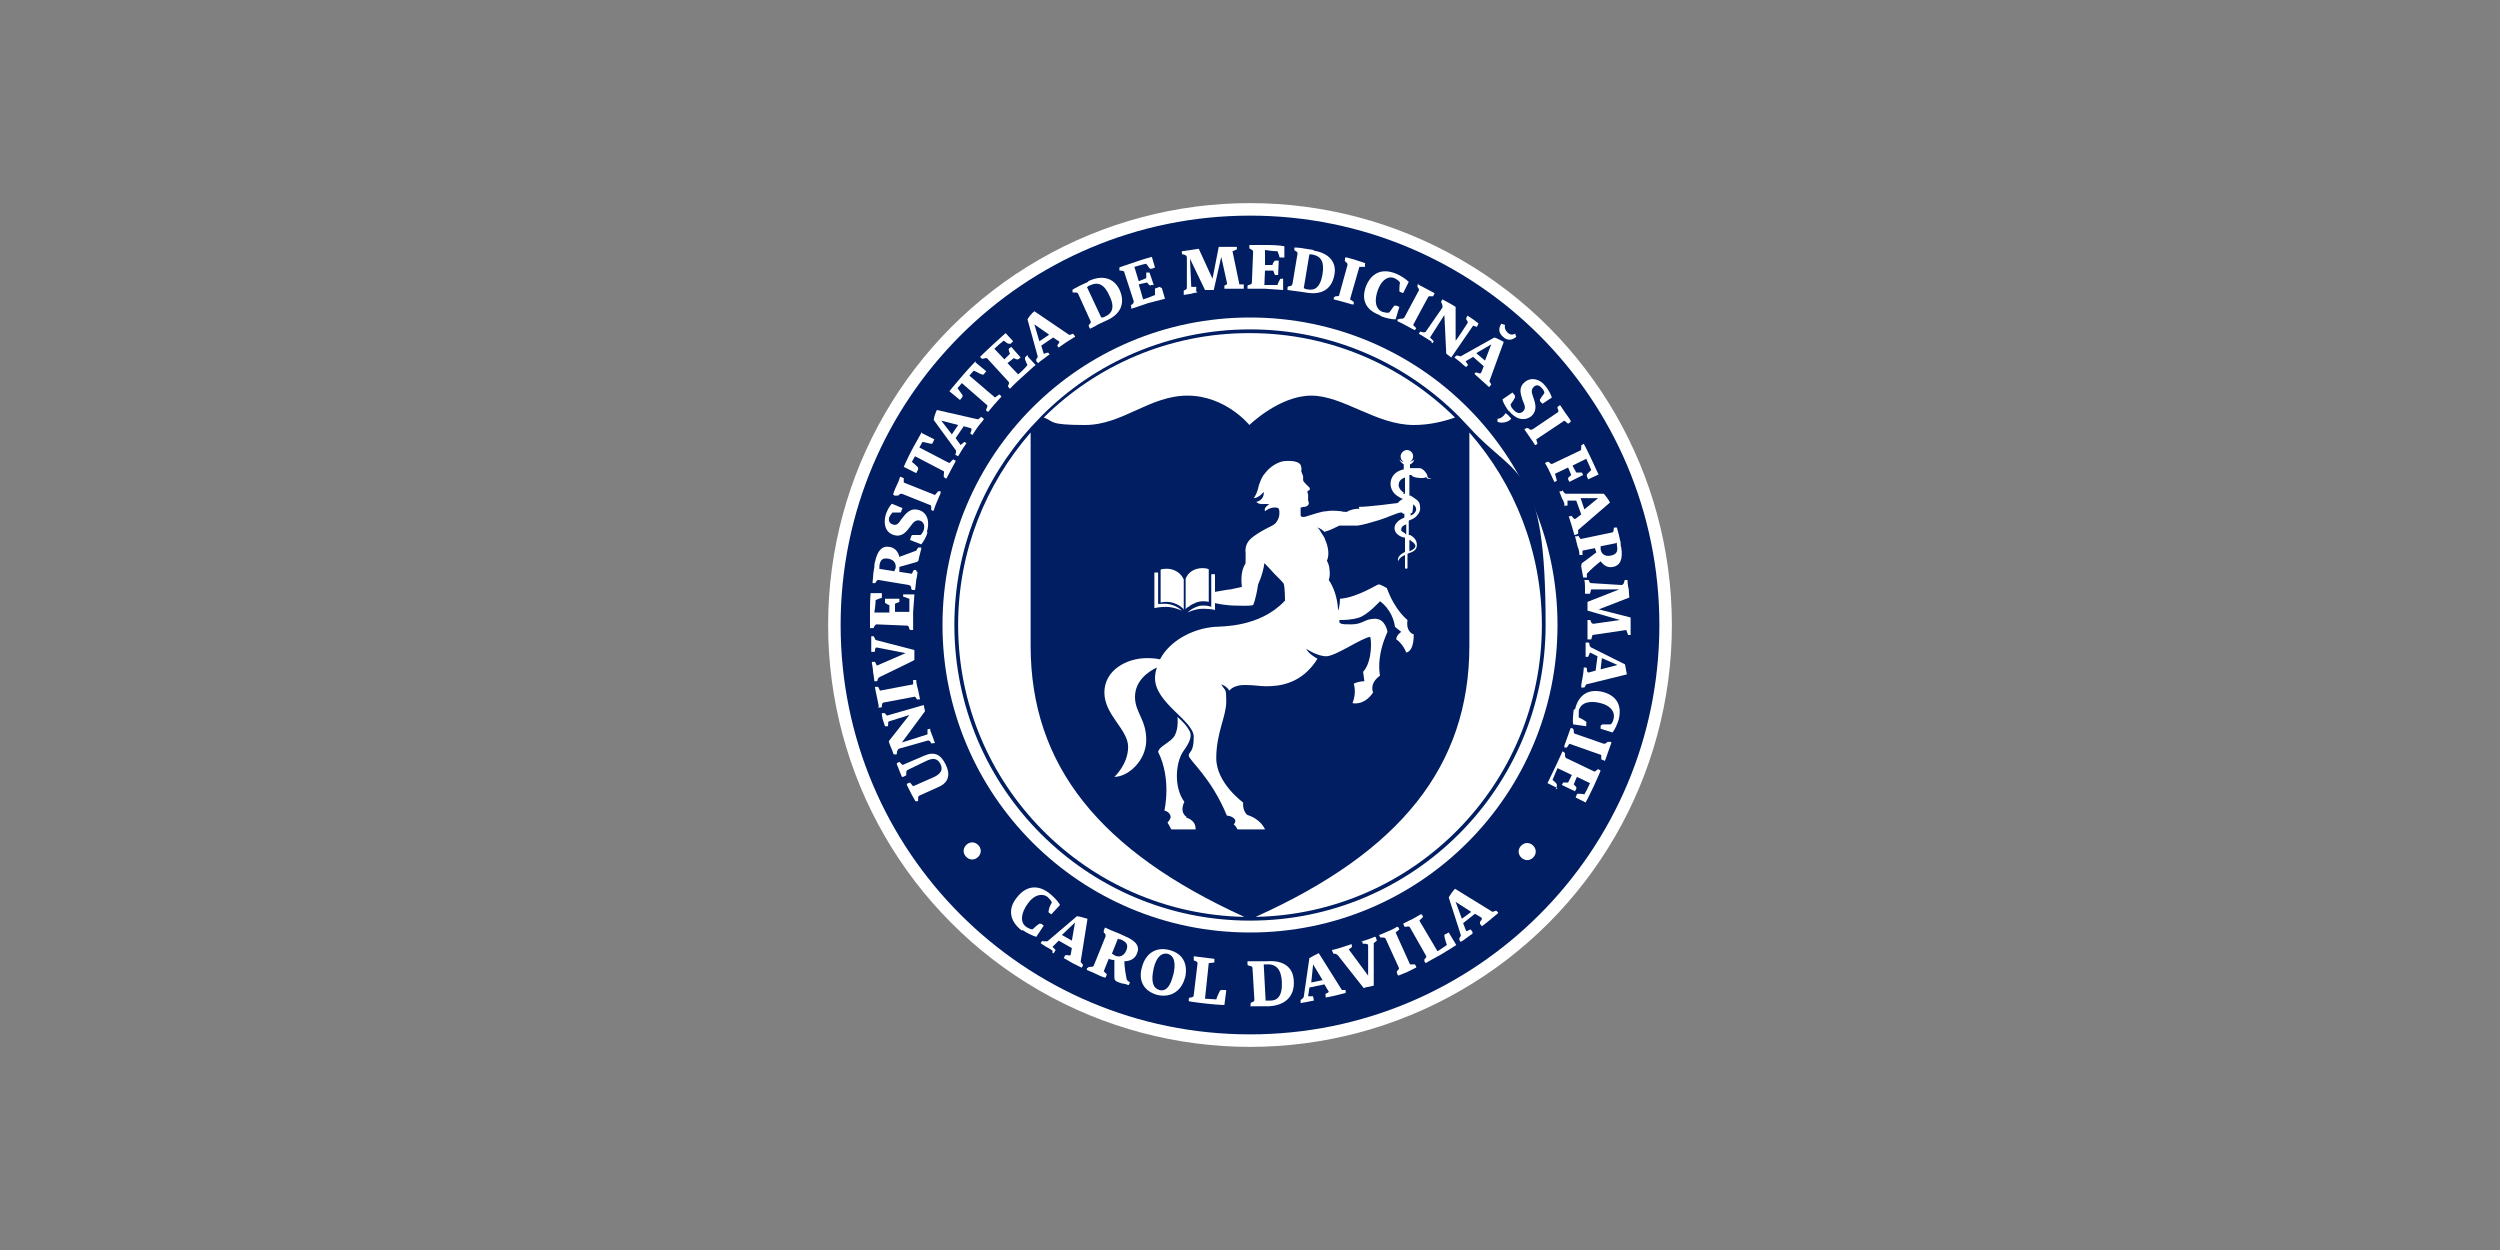 <?xml version="1.0" encoding="UTF-8"?>
<svg id="Layer_1" data-name="Layer 1" xmlns="http://www.w3.org/2000/svg" version="1.1" viewBox="0 0 400 200">
  <rect x="0" y="0" width="400" height="200" fill="#808080" stroke="none"/>
  <defs>
    <style>
      .cls-1 {
        fill: none;
      }

      .cls-1, .cls-2, .cls-3 {
        stroke-width: 0px;
      }

      .cls-2 {
        fill: #001e61;
      }

      .cls-3 {
        fill: #fff;
      }
    </style>
  </defs>
  <circle class="cls-3" cx="200" cy="100" r="67.5"/>
  <path class="cls-2" d="M249.2,100c0,27.2-22,49.2-49.2,49.2s-49.2-22-49.2-49.2,22-49.2,49.2-49.2,49.2,22,49.2,49.2ZM200,34.5c-36.2,0-65.5,29.3-65.5,65.5s29.3,65.5,65.5,65.5,65.5-29.3,65.5-65.5-29.3-65.5-65.5-65.5Z"/>
  <path class="cls-1" d="M200.9,146.7c25.4-.5,45.8-21.2,45.8-46.7s-4.4-22.5-11.6-30.8v34.1c0,19.2-11.1,32.9-34.2,43.4Z"/>
  <path class="cls-1" d="M164.9,103.3v-34.1c-7.2,8.2-11.6,19-11.6,30.8,0,25.5,20.5,46.2,45.8,46.7-23.1-10.4-34.2-24.1-34.2-43.4Z"/>
  <path class="cls-1" d="M190.1,63.3c6.1,0,9.9,4.7,9.9,4.7,0,0,3.8-4.7,9.9-4.7s10.4,4.7,16.4,4.7,4.9-.6,6.6-1.2c-8.4-8.3-20-13.5-32.8-13.5s-24.4,5.2-32.8,13.5c1.7.6,4,1.2,6.6,1.2,6,0,11.3-4.7,16.4-4.7Z"/>
  <path class="cls-2" d="M235.1,68.4c-.6-.6-1.1-1.2-1.7-1.8-8.6-8.6-20.4-13.9-33.4-13.9s-24.9,5.3-33.4,13.9c-.6.6-1.1,1.2-1.7,1.8-7.6,8.4-12.2,19.5-12.2,31.6,0,26.1,21.2,47.3,47.3,47.3s47.3-21.2,47.3-47.3-4.6-23.2-12.2-31.6ZM200,53.3c12.8,0,24.4,5.2,32.8,13.5-1.7.6-4,1.2-6.6,1.2-6,0-11.3-4.7-16.4-4.7s-9.9,4.7-9.9,4.7c0,0-3.8-4.7-9.9-4.7s-10.4,4.7-16.4,4.7-4.9-.6-6.6-1.2c8.4-8.3,20-13.5,32.8-13.5ZM153.3,100c0-11.8,4.4-22.5,11.6-30.8v34.1c0,19.2,11.1,32.9,34.2,43.4-25.3-.5-45.8-21.2-45.8-46.7ZM200.9,146.7c23.1-10.4,34.2-24.1,34.2-43.4v-34.1c7.2,8.2,11.6,19,11.6,30.8,0,25.5-20.5,46.2-45.8,46.7Z"/>
  <g>
    <path class="cls-3" d="M189.4,97.6v-4.9c-.5-1.1-1.6-1.7-2.7-1.7s-1,.2-1,.2v5.2s.4-.1.9-.1c1.9,0,2.9,1.3,2.9,1.3Z"/>
    <path class="cls-3" d="M189.1,97.7s-1-1.1-2.8-1.1-1,.2-1,.2v-5.2s-.3,0-.6,0v5.7s.7-.2,1.9-.2c1.2,0,2.5.6,2.5.6Z"/>
    <path class="cls-3" d="M190.2,97.1c0,0,.1-.1.2-.2.5-.3,1.2-.7,2.1-.7h0c.5,0,.9.1.9.1v-5.2s-.2-.2-1-.2c-1.2,0-2.3.6-2.7,1.7v4.9s.1-.2.4-.4Z"/>
    <path class="cls-3" d="M189.8,130.6c0,0-.1,0-.1,0-1-.9-.2-2.3-.2-2.3-1.7-2.3-1.4-6.1-.3-7.9.5-.8,1.8-2.3,1.1-3.5-.4-.7-.8-1.2-1.9-2.2,0,0,.2,1.7-.4,2.9-.6,1.2-2.5,1.7-2.7,2.7,2.2,4.4,1,9.4,1,9.4.6.1,1,.6,1,1,0,.4-.5.9-.5.9.2.3.6,1.1.6,1.1h3.9c0-.2,0-.4-.1-.7-.2-.6-.8-1-1.4-1.2Z"/>
    <path class="cls-3" d="M217.5,81.4c-.6,0-1.4.1-2,.5,0,0,0,0,0,0-.4,0-.6,0-.9-.1-.3,0-1.3-.2-2.4,0-.7,0-2.1.5-2.8.7-1.3.5-1.3,0-1.3-.1s0-.5,0-.6c0-.2,0-.6,0-.6,0,0,.2,0,.4-.1.2,0,.6,0,.8-.3.3-.3-.1-.7,0-1,0,0,0-.2,0-.3,0,0,0-.2,0-.3,0-.1,0-.2-.1-.3,0-.1,0-.2,0-.3,0,0,.3-.2.3-.2.1,0,.1-.3,0-.4-.2-.2-.4-.4-.6-.6-.2-.2-.4-.4-.4-.6,0-.2,0-.4,0-.6h0c0,0-.3-.8-.3-.8,0-.1.1-.4,0-.6,0-1.2-2.1-1.1-2.9-1-1,.2-2.1.9-2.8,1.8h0c-.1.1-.3.4-.4.5-.3.5-.5,1-.7,1.6,0,0-.2,1.2-.8,2,.8,0,1.6-1,1.6-1,.1,1.4-1.2,1.6-1.2,1.6.6.6,1.3.2,2.1.4h0c-.4.2-.9.6-.7,1.1,0,0,.7-.6,1.5-.6s.7.2.8.6c0,.1,0,.2,0,.4,0,.6-.3,1.2-.7,1.6-.6.5-1.4.6-3.4,2-.5.4-1.5,1.1-1.3,2.7,0,.3,0,.6,0,1,0,.5,0,.7-.1.8-.1.2-.8,1.2-.5,3.6,0,0-1.3.3-1.8.4-.4,0-1.8.3-2.5.4h0v-2.8c-.3-.1-.6,0-.6,0v5.2s-.5-.2-1-.2-.4,0-.5,0c-.6,0-1.1.3-1.5.5,0,0,0,0,0,0-.5.3-.8.6-.8.6,0,0,1.2-.6,2.5-.6s1.9.2,1.9.2v-1.1h0c.5.1,1.8.4,3.5.4,0,0,2.2.1,2.6-.1,0,0,.4-.7.8-3.3,0,0,.8-1.7,1-3.4,0,0,0,0,.1.1,0,0,.7.7,1.4,1.5.7.7,1.5,1.5,1.6,1.7h0c.2.7.2,2.7.2,2.7,0,0,0,0-.1.1-4,4.2-10,4-11.2,4.1-3.6.3-7.2,2.3-8.7,5.2h0s0,0,0,0c-.4-.1-1-.2-2.1-.2-3.2,0-6.8,1.9-6.8,5.5s3.8,5.9,3.8,8.7-2.2,4.8-2.2,4.8c2.2,0,5.1-2.6,5.1-5.9s-1.8-4.4-1.8-6.9,2-4,3.5-4.7h0c-.2.6-.3,1.2-.3,1.7,0,4,6.2,6.8,6.2,9.4s-.8,2.3-.8,3,3.6,3.5,6.1,9.6c0,0,.7,0,1.2.5.4.4-.1.9-.1.9.3.2.6.8.6.8h4.4s-.6-1.6-2.8-2.3c0,0-.8-.5-.7-2,0,0-4.3-3.1-4.3-7.1s1.6-6.7,1.6-9-.1-1.6-.8-2.8c0,0,.8.2,1.3,1,0,0,.6-.9,2.4-.9s2.3.2,3.5.2c2.2,0,5.7-.4,8.2-4.4,0,0-1.5-.8-1.8-1.6,0,0,1.7,1.2,3.2,1.2s5.6-2.9,7-3.1c.2,0,.5,3.8-1.1,5.6l.2,1.5s-1,0-1.7.4c0,0,.5,1.4-.2,3.1,0,0,1.8.5,3.3-1.7,0,0-.7-1.4,1.1-2.7,0,0-.7-2.9,1.2-7,0,0-.3-2.1-2-2.1s-1.9.9-3.8.9-1.5-.1-1.9-.3c0-.1,0-.2,0-.4.8,0,1.9,0,3.2-.4,1.4-.5,3.3-2.6,3.3-2.6,0,0,2,1.3,2.4,4.1l1,.8s-.8.5-.8,1.2c0,0,1,.6,1.6,2.1,0,0,1.2,0,1.2-2.9,0,0-1.3-.3-1-2.3,0,0-2-1.5-3.3-5.1,0,0-1-.6-1.3-.6s-3.4,2.1-6.2,2.3c0,.9-.2,1.7-.3,1.9-.1-2.2-.8-3.9-1.5-4.9.2-.5.2-1.2.1-1.8,0-.6-.4-1.3-.4-1.3,0,0,.7-1.2-.3-3.4,0-.2-.2-.4-.3-.6,0,0-.1-.2-.2-.3-.2-.4-.4-.7-.7-1,0,0,.5.1,1.1.7,1.1-.3,1.9-.8,2.4-1,0,0,0,0,0,0,.3,0,.5,0,.8,0,.5,0,1.1,0,2.1,0,.8-.1,2.2-.5,3.5-.9s2.7-1.1,3.4-1.2c0,0,.1,0,.2,0,0,0,.2.2.2.2h.2s0,.6,0,.6c-.4.2-.9.4-1.2.8-.5.5-.5,1.3,0,1.8.3.3.7.5,1.1.6h.2c0,0,0,2.3,0,2.3-.6.3-1.3.8-1.1,1.5.2-.5.6-.8,1.1-1v1.5c0,.1,0,.2,0,.4s0,.3.2.3h0c.2,0,.2-.1.2-.3v-2.1c.8-.3,1.5-.5,1.5-1.4,0-.8-.5-1.3-1.1-1.6,0,0,0,0,0,0h-.2c0-.1,0-2.3,0-2.3.5-.2,1-.4,1.3-.8.4-.4.6-.9.5-1.5,0-.6-.4-1-.9-1.3-.2-.1-.4-.3-.6-.4h-.2c0-.1,0-3.3,0-3.3h.3c.1.1.3.3.4.3.5.2,1.8.3,2,0,0,.1.1.3.3.3,0,0,.2,0,.3,0,0,0,.1,0,.1.1,0,0,0-.2,0-.2,0,0-.1,0-.2,0s-.2,0-.2-.1c0,0,0,0-.1-.1,0,0,0,0,0,0,.1-.3-.6-1.3-1.2-1.4-.2,0-.5,0-.8,0-.2,0-.5,0-.8,0v-.6c.3-.1.6-.4.7-.8-.2.2-.4.3-.7.4.3-.2.5-.5.5-.9,0-.6-.5-1-1-1s-1,.5-1,1,.2.7.5.9c-.3,0-.5-.2-.7-.4.1.3.4.6.7.8v.8c-1,.2-1.9.8-2.1,2-.1.9.3,1.7,1,2.2.3.2.6.4.9.5h0c0,.1,0,.1,0,.1-.2,0-.3.2-.5.3-.1.1-.2.3-.4.3,0,0-4.5.6-6.1.6ZM224.6,78.8c-.4-.2-.7-.6-.8-1-.1-.8.4-1.2,1-1.4v.3h0c0,.8,0,1.5,0,2.3h-.3ZM224.8,85.3c-.2-.1-.7-.3-.6-.6,0-.4.4-.7.8-.8v1.6s-.2-.1-.2-.1ZM225.8,86.6c0,0,.1,0,.2.1.3.2.6.6.4.9-.2.3-.6.5-.9.6v-1.8s.3.1.3.1ZM226.1,82.3c-.1,0-.2.1-.4.2v-.4s.2,0,.2,0c.1,0,.2-.9.2-1.2,0,0,0-.1,0-.2,0,0,0,0,0,0,.7.5.6,1.1,0,1.6Z"/>
  </g>
  <g>
    <g>
      <path class="cls-3" d="M144.3,124.3s-.2-.5-.4-1c-.2-.5-.4-1-.4-1,0,0,0-.1,0-.2l.4-.2.5.5,3.5-1.5c1.6-.7,2.6-.2,3.4,1.4s.5,2.9-1.1,3.6l-3.1,1.4c-.2.1-.2.2-.2.7,0,.1,0,.2-.1.2h-.3c0,.1-.3-.5-.7-1.2-.4-.8-.7-1.4-.7-1.4,0,0,0-.1,0-.2l.5-.2.5.6,3.4-1.5c1-.5,1.4-1.1,1-2-.5-1-1.2-1.1-2.4-.5l-2.9,1.4c-.2.1-.2.3-.2.7,0,.1,0,.2-.1.2l-.4.2Z"/>
      <path class="cls-3" d="M148.8,116.7s.1.4.4,1.1c.2.6.4,1.1.4,1.1h-.4c0,.1-.2.1-.2,0-.2-.3-.3-.5-.6-.4l-4.6,1.3c-.2.2-.3.4-.3.7,0,.1,0,.2-.1.2h-.4c0,.1-.2-.6-.4-1s-.4-1.1-.4-1.1l3.3-4.2-3.2,1c-.2,0-.2.2-.2.6,0,.1,0,.2-.1.2h-.4c0,.1-.1-.4-.3-.9-.2-.6-.2-1-.2-1,0-.1,0-.1,0-.2h.4c0-.1.4.4.4.4l5.9-1.7.2,1-3.7,5,4.1-1.3v-.8s.4-.1.4-.1c0,0,0,0,.1.1Z"/>
      <path class="cls-3" d="M140.6,113s-.1-.6-.3-1.5c-.2-.9-.3-1.5-.3-1.5,0,0,0-.1,0-.1h.5c0,0,.3.6.3.6l5.3-1v-.7c0,0,.5,0,.5,0,0,0,0,0,0,.1,0,0,0,.5.3,1.5.2.9.3,1.5.3,1.5h-.3c0,0-.2,0-.2,0-.2-.4-.3-.5-.5-.4l-4.8.9c-.2,0-.3.2-.3.6,0,.1,0,.2-.2.2h-.4Z"/>
      <path class="cls-3" d="M139.4,104.1s0-.5,0-1.1c0-.6,0-1.1,0-1.1,0,0,0-.1,0-.1h.4s.3.6.3.6l6.2,1.6v1.6c.1,0-5.5,2.7-5.5,2.7-.2.1-.3.2-.4.5,0,.1,0,.2-.2.2h-.3s-.1-1-.2-1.4c0-.5-.2-1.5-.2-1.5,0-.1,0-.1,0-.2h.5s.3.6.3.6l4.6-2-4.6-.9c-.2,0-.3.1-.3.5,0,.1,0,.2-.2.2h-.4Z"/>
      <path class="cls-3" d="M144.5,95.1h1.8c0,0,0,.3-.2,2.8,0,2.2,0,2.9,0,2.9h-.4c0,0-.2,0-.2-.2-.1-.4-.2-.5-.4-.5l-4.8-.2c-.2,0-.3.1-.5.5,0,.1-.1.1-.2.1h-.4s0-1.4,0-3.2c0-1.4.1-2.4.1-2.4h1.8c0,0,0,.6,0,.6,0,.1,0,.2-.1.2-.2,0-.6.2-.9.3,0,.6-.1,1.3-.2,2h2.4c0,0,0-1.2,0-1.2-.2,0-.5-.2-.6-.3-.1,0-.1,0-.1-.2v-.5s2.3,0,2.3,0v.5c0,0,0,0-.2.1-.1,0-.3.1-.5.2v1.3c-.1,0,2.3,0,2.3,0,0-.8,0-1.5,0-2.1-.4-.1-.7-.3-.9-.3-.1,0-.1-.1-.1-.2v-.6Z"/>
      <path class="cls-3" d="M146.8,91.5s0,.4-.2,1.3c-.1,1.1-.2,1.6-.2,1.6h-.4c0,0-.2-.1-.2-.2,0-.4-.1-.5-.4-.6l-4.8-.8c-.2,0-.3,0-.5.4,0,.1-.1.1-.2.1h-.3c0,0,.1-1.1.1-1.1,0-.4.1-.9.2-1.5,0-.3,0-.5.1-.8.4-1.9,1.2-2.6,2.3-2.4.8.1,1.4.7,1.6,1.6.8-.3,1.9-.7,2.7-1l.3-.5h.5c0,0,0,.1,0,.2l-.4,1.6c0,.4-.2.5-.6.6l-2.5.7c0,.3,0,.5,0,.8l2,.3.3-.6h.4c0,0,0,.1,0,.2ZM140.6,91l2.5.4c0-.1.1-.3.2-.5.1-.7-.2-1.3-1.1-1.5-1-.2-1.4.2-1.5,1.2,0,.1,0,.3,0,.4Z"/>
      <path class="cls-3" d="M148.4,85.2c-.2.7-.6,1.4-1,1.9l-1.8-.7.2-.6c0,0,0-.1.2-.2.3,0,.8,0,1.3,0,.2-.2.4-.5.5-.8.2-.7,0-1.3-.6-1.5-.7-.2-1.1.3-1.6,1-.6.8-1.3,1.7-2.6,1.3-1.3-.4-1.7-1.7-1.3-3.2.2-.6.5-1.3,1-1.8l1.7.7-.2.5c0,.1,0,.2-.2.2-.2,0-.7,0-1.2,0-.2.2-.4.5-.5.7-.2.6,0,1,.5,1.2.6.2.9,0,1.4-.8.7-.9,1.4-1.9,2.8-1.5,1.4.4,1.8,1.9,1.3,3.5Z"/>
      <path class="cls-3" d="M142.9,79.1s.2-.7.6-1.5c.4-.8.5-1.3.5-1.3,0,0,0-.1.1,0l.5.2v.7c0,0,5,2,5,2l.5-.6h.4c0,.2,0,.2,0,.3,0,0-.2.5-.6,1.4-.4.9-.5,1.4-.5,1.4h-.3c0-.1-.2-.2-.1-.3,0-.4,0-.6-.2-.6l-4.5-1.8c-.2,0-.3,0-.6.3,0,0-.2,0-.2,0h-.4Z"/>
      <path class="cls-3" d="M147.5,69.3l2,1-.3.6c0,.1-.1.1-.2.1-.2,0-.8-.2-1.4-.3l-.5.9,4.8,2.5.6-.6.4.2s0,0,0,.1c0,0-.2.4-.7,1.3-.5,1-.8,1.5-.8,1.5l-.3-.2c0,0-.1-.1-.1-.2,0-.5.1-.7,0-.8l-4.6-2.4-.5.9c.4.3.9.8,1,.9,0,0,0,.2,0,.3l-.3.6-2-1s.5-1.2,1.4-2.9c.9-1.6,1.5-2.7,1.5-2.7Z"/>
      <path class="cls-3" d="M154.5,71.1s-.2.3-.6.9c-.4.7-.6,1-.6,1l-.4-.2c0,0-.1-.1,0-.2.1-.3.1-.5,0-.6l-3.5-4.8c0-.4.3-1.2.5-1.6l6.6,1.5.5-.4.4.3s0,0,0,.1c0,0-.1.2-.8,1-.6.8-1,1.5-1,1.5l-.3-.2c0,0-.1-.1,0-.2.2-.5.2-.6,0-.7l-1.1-.3-1.3,1.9.8,1.1.6-.5.3.2s0,0,0,.1ZM153.3,68l-2.7-.7,1.7,2.2,1-1.5Z"/>
      <path class="cls-3" d="M156.1,58l1.7,1.4-.4.5c0,0-.1.1-.3,0-.2,0-.8-.4-1.3-.6l-.7.8,4.1,3.5.7-.5.3.3s0,0,0,.1c0,0-.4.4-1,1.1-.7.8-1.1,1.3-1.1,1.3l-.3-.2c0,0-.1-.1,0-.2.2-.5.3-.6,0-.8l-3.9-3.4-.7.8c.3.4.7,1,.8,1.1,0,.1,0,.2,0,.3l-.4.5-1.7-1.4s.8-1,2.1-2.5c1.2-1.4,2.1-2.3,2.1-2.3Z"/>
      <path class="cls-3" d="M164.5,57.1l1.2,1.3s-.4.3-1.8,1.6c-1.8,1.6-2.3,2.2-2.3,2.2l-.3-.3c0,0,0-.1,0-.2.2-.4.2-.5,0-.7l-3.3-3.6c-.2-.2-.3-.1-.7,0,0,0-.2,0-.2,0l-.3-.3s.7-.7,2-1.9c1.3-1.2,2.1-1.9,2.1-1.9l1.2,1.3-.4.4c0,0-.1,0-.3,0-.2,0-.5-.3-.8-.5-.5.4-1,.8-1.5,1.3l1.6,1.7.9-.9c-.1-.2-.2-.5-.2-.6,0-.1,0-.2,0-.2l.4-.3,1.5,1.7-.4.3c0,0,0,0-.2,0-.1,0-.3-.1-.5-.2l-1,.8,1.7,1.8c.6-.5,1.1-1,1.5-1.5-.2-.3-.3-.7-.4-.9,0-.1,0-.2,0-.3l.4-.4Z"/>
      <path class="cls-3" d="M167.8,56.8s-.3.2-.8.6c-.6.4-.9.7-.9.7l-.3-.3c0,0,0-.2,0-.3.2-.3.3-.4.2-.6l-1.6-5.8c.2-.4.7-1,1.1-1.3l5.6,3.8.6-.2.3.4s0,0,0,.1c0,0-.4.2-1.3.8-.9.6-1.3.9-1.3.9l-.2-.2c0,0,0-.2,0-.2.3-.4.4-.5.2-.6l-.9-.6-1.9,1.3.4,1.3.7-.2.2.3s0,0,0,.1ZM167.8,53.5l-2.3-1.6.8,2.7,1.5-1Z"/>
      <path class="cls-3" d="M174.1,45c2.3-1.1,4.1-.5,5,1.3,1.1,2.4,0,4.1-2.1,5-.6.3-1.4.6-1.8.9l-.8.4-.2-.4c0,0,0-.2,0-.2.3-.3.4-.4.3-.6l-2-4.4c-.1-.2-.2-.2-.7-.2-.1,0-.2,0-.2-.1v-.3c-.1,0,.2-.2,1.2-.7.6-.3,1.3-.6,1.3-.6ZM173.9,45.9l2.3,4.9c.2,0,.4,0,.7-.2.9-.4,1.6-1.3.6-3.3-.8-1.8-1.8-2.3-3.2-1.6-.1,0-.2.1-.3.2Z"/>
      <path class="cls-3" d="M185.9,46.1l.5,1.7s-1.6.4-2.7.7c-1.1.4-2.7.9-2.7.9v-.4c-.1,0-.1-.2,0-.2.3-.2.4-.3.4-.6l-1.5-4.6c0-.2-.2-.3-.6-.3-.1,0-.2,0-.2-.1v-.4c-.1,0,1.1-.4,2.6-.9,1.4-.5,2.6-.8,2.6-.8l.5,1.7-.5.2c-.1,0-.2,0-.3,0-.1-.1-.4-.5-.6-.8-.6.1-1.2.3-1.9.5l.7,2.3,1.2-.5c0-.2,0-.5,0-.7,0-.1,0-.2,0-.2h.5c0-.1.7,2,.7,2h-.5c0,.2-.1.1-.2,0-.1,0-.2-.3-.4-.4l-1.3.3.7,2.4c.7-.2,1.4-.5,1.9-.7,0-.4,0-.8,0-.9,0-.1,0-.2.2-.2l.5-.2Z"/>
      <path class="cls-3" d="M191.6,46.8s-.4,0-1,.2c-.8.1-1.2.2-1.2.2v-.5c0,0,0-.2,0-.2.4-.2.5-.2.5-.5v-4.8c0-.3-.2-.4-.6-.5-.1,0-.2,0-.2-.2v-.3s.7-.1,1.4-.2c.7-.1,1.3-.2,1.3-.2l2.2,4.8,1-5.1s.7,0,1.4,0c.6,0,1.4,0,1.4,0,0,0,0,0,.1,0v.4s-.7.3-.7.3l1.1,5.3h.7c0,.1,0,.7,0,.7,0,0,0,0-.1,0,0,0-.6,0-1.5,0-.9,0-1.5,0-1.5,0v-.3c0,0,0-.2,0-.2.4-.2.5-.2.4-.5l-.9-4.1-1.2,5.3s-.3,0-.7,0c-.4,0-.7,0-.7,0l-2.4-5,.2,4.5h.8c0,.1,0,.6,0,.6,0,0,0,0-.1,0Z"/>
      <path class="cls-3" d="M205.3,44.6v1.8c0,0-1.2-.1-2.9-.2-1.6,0-2.8,0-2.8,0v-.4c0,0,0-.2.2-.2.4-.1.5-.2.5-.4l.2-4.9c0-.2-.1-.3-.5-.5-.1,0-.1-.1-.1-.2v-.4s1.3,0,3,0c1.7,0,2.6.2,2.6.2v1.8c0,0-.6,0-.6,0-.1,0-.2,0-.2-.1,0-.2-.2-.6-.3-.9-.6,0-1.3-.1-2-.2v2.4c-.1,0,1.2,0,1.2,0,0-.2.2-.5.3-.6,0-.1,0-.1.2-.1h.5s-.1,2.3-.1,2.3h-.5c0,0,0,0-.1-.2,0-.1-.1-.3-.2-.5h-1.3c0-.1-.1,2.3-.1,2.3.8,0,1.5,0,2.1,0,.1-.4.3-.7.4-.9,0-.1.1-.1.2-.1h.6Z"/>
      <path class="cls-3" d="M210.2,40.1c2.5.4,3.7,1.9,3.3,3.9-.5,2.6-2.4,3.2-4.6,2.8,0,0-1.3-.2-2.9-.4v-.4c0,0,.1-.2.2-.2.4,0,.5-.1.6-.4l.8-4.8c0-.2,0-.3-.4-.5-.1,0-.1-.1-.1-.2v-.3c0,0,.8,0,1.8.2.7.1,1.3.2,1.3.2ZM209.5,40.7l-.9,5.4c.2.1.4.2.6.2,1,.2,2-.1,2.4-2.4.3-1.9-.1-2.9-1.7-3.2-.1,0-.3,0-.4,0Z"/>
      <path class="cls-3" d="M215.5,41.2s.8.2,1.4.4c.7.2,1.5.5,1.5.5,0,0,.1,0,0,.1v.5c-.1,0-.9,0-.9,0l-1.5,5.2.6.4v.4c-.1,0-.2,0-.3,0,0,0-.7-.2-1.4-.4-.7-.2-1.5-.4-1.5-.4v-.3c.1,0,.2-.2.3-.2.4,0,.6,0,.6-.3l1.3-4.7c0-.2,0-.3-.4-.6,0,0-.1-.2,0-.2v-.4Z"/>
      <path class="cls-3" d="M220.7,50.4c-2.4-.9-2.9-2.7-2.1-4.7.8-1.9,2.4-2.9,4.8-1.9.7.3,1.5.8,2,1.3l-.9,1.8-.5-.2c0,0-.1,0-.1-.2,0-.3,0-.8.1-1.3-.2-.3-.5-.5-.9-.7-.9-.4-2,.2-2.6,1.8-.7,1.8-.4,3.2.7,3.6.4.1.7.2,1.1.1.3-.4.6-.9.8-1.1,0,0,.2,0,.3,0l.5.2-.6,2c-.6,0-1.6-.2-2.3-.5Z"/>
      <path class="cls-3" d="M226.9,45.5s.7.4,1.3.7,1.3.7,1.3.7c0,0,.1,0,0,.1l-.2.4h-.7c0-.1-2.5,4.6-2.5,4.6l.5.5-.2.3s0,0-.1,0c0,0-.6-.3-1.3-.7-.7-.4-1.4-.7-1.4-.7v-.3c.2,0,.3-.1.4-.1.4,0,.5,0,.7-.2l2.3-4.3c.1-.2,0-.3-.2-.6,0,0,0-.2,0-.3l.2-.4Z"/>
      <path class="cls-3" d="M229,54.6s-.4-.2-1-.6c-.6-.4-1-.6-1-.6l.2-.3c0,0,.1-.1.2,0,.4.1.5.1.7,0l2.7-3.9c0-.3,0-.5-.2-.8,0-.1,0-.2,0-.2l.2-.3s.5.3,1.1.6c.5.3,1,.6,1,.6v5.4c.1,0,1.9-2.8,1.9-2.8.1-.2,0-.3-.2-.6,0,0,0-.2,0-.2l.2-.4s.6.4.9.6c.4.3.8.6.8.6,0,0,.1,0,0,.2l-.2.4-.6-.2-3.5,5.1-.8-.6-.3-6.2-2.3,3.6.6.6-.2.3s0,0-.1,0Z"/>
      <path class="cls-3" d="M234.4,58.6s-.4-.3-.8-.7c-.5-.4-.9-.7-.9-.7l.3-.3c0,0,.2,0,.3,0,.3.1.4.2.6,0l5.2-2.9c.4.1,1.1.5,1.5.7l-2.3,6.3.3.5-.3.4s0,0-.1,0c0,0-.4-.4-1.1-1-.8-.7-1.2-1.1-1.2-1.1l.2-.2c0,0,.1,0,.2,0,.4.2.6.2.7,0l.4-1-1.7-1.5-1.2.7.4.6-.3.3s0,0-.1,0ZM237.6,57.7l1-2.6-2.4,1.4,1.4,1.2ZM242.4,53.3l.2.6c-.7.6-1.5.6-2.1,0-.7-.6-.8-1.3-.3-2.1l.6.2c-.1.4,0,.8.4,1.2.4.4.8.4,1.2.2Z"/>
      <path class="cls-3" d="M240.9,66.1c.3.2.6.5.9.9-.4.5-1.4.8-2.2.5v-.5c.5,0,1-.4,1.3-.9ZM241.4,65.8c-.4-.6-.9-1.3-1-1.9l1.6-1.1.4.5c0,0,0,.1,0,.3-.1.2-.4.7-.7,1.1,0,.3.2.6.4.8.4.5,1,.8,1.5.4.6-.5.4-1,0-1.9-.3-1-.7-2,.4-2.9,1-.8,2.4-.5,3.3.7.4.5.8,1.2,1,1.8l-1.5,1-.4-.4c0,0,0-.2,0-.3.1-.2.4-.6.7-1,0-.3-.2-.6-.4-.8-.4-.5-.9-.6-1.3-.2-.4.4-.4.8-.1,1.6.4,1.1.7,2.2-.3,3.1-1.2.9-2.6.4-3.6-.9Z"/>
      <path class="cls-3" d="M249.6,64.8s.5.7.8,1.2c.4.5.9,1.3.9,1.3,0,0,0,.1,0,.2l-.4.3-.6-.5-4.5,3,.2.7-.3.2s0,0-.1,0c0,0-.3-.5-.8-1.2-.5-.7-.9-1.3-.9-1.3l.3-.2c0,0,.2,0,.3,0,.3.3.5.3.7.2l4-2.7c.2-.1.2-.3,0-.7,0-.1,0-.2,0-.2l.3-.2Z"/>
      <path class="cls-3" d="M255.8,75.9l-1.7.8-.2-.5c0,0,0-.2,0-.3.1-.1.4-.4.7-.7-.2-.5-.5-1.1-.8-1.8l-2.2,1.1.6,1.1c.2,0,.5,0,.7,0s.2,0,.2,0l.2.4-2.2,1.1-.2-.4c0,0,0-.1,0-.2,0-.1.3-.3.5-.5l-.5-1.2-2.1,1,.3,1.1-.3.2s0,0-.1,0c0,0-.3-.6-.7-1.5s-.8-1.5-.8-1.5l.3-.2c0,0,.2,0,.3,0,.3.3.4.4.6.3l4.4-2.1c.2,0,.2-.3.2-.7,0-.1,0-.2.1-.2l.3-.2s.6,1.1,1.2,2.4c.6,1.3,1.2,2.6,1.2,2.6Z"/>
      <path class="cls-3" d="M250.3,80.6s-.1-.4-.4-.9c-.3-.7-.4-1.1-.4-1.1h.4c0-.2.2-.1.2,0,.2.3.3.4.5.4h6c.3.3.8,1,1,1.4l-5.1,4.4v.6s-.5.2-.5.2c0,0,0,0-.1,0,0,0-.2-.7-.4-1.4-.3-1-.5-1.6-.5-1.6h.3c0-.1.2-.1.2,0,.3.4.4.5.6.4l.9-.7-.8-2.2h-1.4c0,0,0,.8,0,.8h-.4c0,.2,0,.1-.1,0ZM253.5,81.5l2.2-1.8h-2.8c0,0,.6,1.8.6,1.8Z"/>
      <path class="cls-3" d="M252.7,88.6s0-.5-.3-1.2c-.2-.9-.4-1.6-.4-1.6h.4c0-.1.2-.1.2,0,.2.4.3.5.5.4l4.8-1c.2,0,.3-.2.3-.6,0-.1,0-.2.2-.2h.3c0,0,.2.7.3,1.1.1.6.2.8.3,1.3,0,.3,0,.5.1.8.3,1.9-.2,2.9-1.3,3.1-.8.2-1.5-.2-2-.9-.6.5-1.6,1.3-2.2,2v.6c-.1,0-.6,0-.6,0,0,0,0,0,0-.1l-.3-1.6c0-.4,0-.6.4-.8l2-1.5c0-.2-.2-.5-.2-.7l-2,.4v.7c0,0-.5,0-.5,0,0,0,0,0,0-.1ZM258.6,86.9l-2.5.5c0,.2,0,.4,0,.5.1.7.7,1.2,1.6,1,1-.2,1.2-.7,1-1.7,0-.1,0-.3,0-.4Z"/>
      <path class="cls-3" d="M253.6,95s0-.2,0-1c0-.9-.1-1.2-.1-1.2h.5c0,0,.2,0,.2,0,.1.4.2.5.4.5l4.8.3c.3,0,.4-.2.5-.6,0-.1,0-.2.2-.2h.3s0,.8.2,1.5c0,.5.1,1.3.1,1.3l-4.9,1.9,5.1,1.3s0,.8,0,1.4,0,1.3,0,1.3c0,0,0,0,0,.1h-.4s-.3-.8-.3-.8l-5.4.8-.2.7h-.6c0,0,0,0,0-.1,0,0,0-.5,0-1.3,0-1,0-1.7,0-1.7h.3c0,0,.2,0,.2.1.1.4.2.5.5.5l4.2-.6-5.2-1.5s0-.3,0-.7c0-.4,0-.7,0-.7l5.1-2h-4.5c0-.1-.2.7-.2.7h-.4s0,0,0,0Z"/>
      <path class="cls-3" d="M253.7,104.9s0-.3,0-1c0-.8,0-1.1,0-1.1h.4c0,0,.2,0,.2.2,0,.3.1.5.3.6l5.4,2.7c.1.4.2,1.2.3,1.6l-6.5,1.6-.3.5h-.5c0,0,0-.1,0-.2,0,0,0-.4.2-1.3.2-1.1.2-1.7.2-1.7h.3c0,0,.2,0,.2.2,0,.5.1.6.3.6l1.1-.3.3-2.3-1.2-.6-.3.7h-.4c0,0,0,0,0-.2ZM256.1,107.1l2.7-.7-2.5-1.1-.2,1.8Z"/>
      <path class="cls-3" d="M252,113.5c.6-2.5,2.3-3.3,4.4-2.8,2,.5,3.2,1.9,2.6,4.4-.2.7-.6,1.6-1,2.1l-1.9-.6v-.5c.1,0,.2-.2.3-.2.3,0,.8,0,1.3,0,.3-.2.4-.6.5-1,.2-1-.5-2-2.1-2.4-1.9-.5-3.2,0-3.5,1.2,0,.4,0,.8,0,1.1.5.2,1,.5,1.2.7,0,0,.1.1,0,.2v.5c-.1,0-2.1-.3-2.1-.3-.1-.6,0-1.6.1-2.4Z"/>
      <path class="cls-3" d="M257.8,118.9s-.2.6-.5,1.4c-.3.9-.5,1.4-.5,1.4,0,0,0,.1-.1,0l-.5-.2v-.7s-5.1-1.8-5.1-1.8l-.4.6h-.4c0-.2,0-.2,0-.3,0,0,.1-.3.5-1.4.4-1.1.5-1.4.5-1.4h.3c0,.1.2.2.2.3,0,.4,0,.6.2.6l4.6,1.6c.2,0,.3,0,.6-.3,0,0,.2,0,.2,0h.4Z"/>
      <path class="cls-3" d="M249.2,126.1l-1.6-.8s.3-.6,1.3-2.7c.9-1.9,1.1-2.4,1.1-2.4l.3.2c0,0,.1.1.1.2,0,.4,0,.6.2.7l4.4,2.1c.2.1.3,0,.6-.3,0,0,.2,0,.2,0l.3.2s-.4,1-1.1,2.5c-.7,1.5-1.3,2.6-1.3,2.6l-1.6-.8.2-.5c0-.1.1-.1.2-.1.2,0,.6,0,1,.1.3-.5.6-1.1.9-1.8l-2.1-1-.5,1.2c.2.2.4.4.4.5,0,0,.1.1,0,.2l-.2.4-2.1-1,.2-.4c0,0,0,0,.2,0,.1,0,.4,0,.6,0l.6-1.2-2.3-1.1c-.3.7-.6,1.4-.8,1.9.3.2.6.5.7.7,0,.1,0,.2,0,.3l-.2.5Z"/>
    </g>
    <g>
      <path class="cls-3" d="M154.7,135.1c.6-.5,1.4-.4,1.9.2.5.6.4,1.4-.2,1.9-.6.5-1.4.4-1.9-.2-.5-.6-.4-1.4.2-1.9Z"/>
      <path class="cls-3" d="M163.5,148.9c-2.1-1.6-2.2-3.6-.8-5.3,1.3-1.7,3.2-2.3,5.3-.6.6.5,1.3,1.2,1.6,1.8l-1.4,1.5-.4-.3c0,0-.1-.1,0-.3,0-.3.2-.8.5-1.3-.1-.3-.4-.6-.7-.9-.8-.6-2.1-.4-3.1,1-1.2,1.6-1.3,3.1-.3,3.8.3.2.7.4,1,.4.4-.4.9-.8,1.1-.9.1,0,.2,0,.3,0l.4.3-1.2,1.8c-.6-.2-1.5-.6-2.2-1.1Z"/>
      <path class="cls-3" d="M168.4,152.1s-.4-.3-1-.6c-.5-.3-.9-.6-.9-.6l.2-.3c0,0,.1-.1.2,0,.4,0,.5,0,.7,0l4.7-4c.4,0,1.3.3,1.7.4l-1.1,6.9.4.5-.2.4s0,0-.1,0c0,0-.4-.2-1.4-.7-1-.6-1.4-.8-1.4-.8l.2-.4c0,0,.1-.1.2-.1.5.1.6.1.7,0l.2-1.1-2.1-1.2-1,1,.5.5-.3.5c0,0,0,0-.2,0ZM171.5,150.5l.5-2.9-2.1,2,1.6.9Z"/>
      <path class="cls-3" d="M180,149.8c1.9.8,2.4,1.7,1.9,2.8-.3.8-1.1,1.2-2,1.2,0,.9.2,2.1.4,3l.5.4-.2.4s0,0-.1,0c0,0-.5-.2-.7-.2-.3,0-1-.3-1-.3-.4-.2-.5-.3-.5-.8v-2.7c-.4,0-.7-.1-.9-.2l-.8,2,.5.5-.2.5s0,0-.2,0c0,0-.4-.1-1.4-.6-1.1-.5-1.4-.6-1.4-.6v-.3c.2,0,.2-.2.4-.2.4,0,.6,0,.7-.2l1.9-4.7c0-.2,0-.4-.3-.6,0,0,0-.2,0-.3l.2-.5s.8.4,1.6.7c.8.3,1.6.7,1.6.7ZM178.9,150.1l-1,2.5c.1,0,.3.2.5.3.7.3,1.4.1,1.8-.8.4-1,0-1.4-.9-1.8-.1,0-.3,0-.4-.1Z"/>
      <path class="cls-3" d="M189.6,156.4c-.5,2-2.1,3.3-4.4,2.8-2.2-.6-3.1-2.3-2.5-4.4.5-2,2-3.4,4.4-2.8,2.3.6,3,2.4,2.5,4.5ZM187.7,156.1c.5-2,.2-3.2-.9-3.5-1-.2-1.8.6-2.2,2.3-.5,2.2-.1,3.2.9,3.5,1.1.3,1.8-.7,2.2-2.4Z"/>
      <path class="cls-3" d="M196.2,158.5l-.3,2.3s-.8,0-2.7-.2c-1.9-.2-3-.4-3-.4v-.4c0,0,.1-.2.2-.2.4,0,.6-.1.6-.4l.6-5c0-.3,0-.3-.5-.5-.1,0-.1-.1-.1-.2v-.5c0,0,.8.1,1.6.2.9.1,1.6.2,1.6.2.1,0,.1,0,.1.1v.5c0,0-.9.1-.9.1l-.6,5.7c.7,0,1.3.1,1.8.1.2-.6.5-1.2.6-1.4,0,0,.1-.1.3-.1h.6Z"/>
      <path class="cls-3" d="M200.1,160.9v-.3c0,0,0-.2.1-.2.4-.1.5-.2.5-.5l-.3-5c0-.3-.2-.3-.6-.4-.1,0-.2-.1-.2-.2v-.5s.8,0,1.4,0c.6,0,1.7,0,1.7,0,2.6-.2,4.2.9,4.3,3.1.2,2.7-1.6,4-4,4.1,0,0-.7,0-1.5,0-.8,0-1.5,0-1.5,0ZM202.2,154.4l.3,5.7c.2,0,.4,0,.7,0,1.1,0,2-.6,1.9-3-.1-2-.9-2.9-2.5-2.8-.1,0-.3,0-.4,0Z"/>
      <path class="cls-3" d="M210.3,160.1s-.3,0-1.1.2c-.7.1-1.1.2-1.1.2v-.3c0,0,0-.2,0-.2.3-.2.4-.3.5-.5l.9-6.2c.3-.2,1.1-.6,1.5-.8l3.7,5.9h.6c0,0,0,.5,0,.5,0,0,0,0-.1,0,0,0-.8.2-1.6.4-.8.2-1.5.3-1.5.3v-.4c-.1,0,0-.2,0-.2.5-.2.6-.3.4-.5l-.6-1-2.4.5-.2,1.4h.8c0,0,.1.6.1.6,0,0,0,0-.1,0ZM211.6,156.8l-1.5-2.5-.3,2.9,1.9-.4Z"/>
      <path class="cls-3" d="M217.7,150.7s.5-.2,1.2-.4c.6-.2,1-.4,1-.4,0,0,.1,0,.2,0l.2.6-.5.4v6.8c-.1,0-.7.2-.9.2s-.7.2-.7.2l-4.1-5.2c-.2-.2-.3-.3-.6-.3-.1,0-.2,0-.2-.1l-.2-.5s.6-.1,1.5-.4c1-.3,1.5-.5,1.5-.5.1,0,.2,0,.2,0v.4c.1,0-.5.4-.5.4l3.1,4.2v-4.9c-.1-.2-.3-.2-.7-.2-.1,0-.2,0-.2-.1v-.4Z"/>
      <path class="cls-3" d="M220.7,149.6s.7-.3,1.4-.6c.8-.3,1.4-.7,1.4-.7,0,0,.1,0,.2,0l.2.4-.6.5,2.3,5.1h.8c0,0,.2.4.2.4,0,0,0,0,0,.1,0,0-.6.3-1.4.7-.9.4-1.5.6-1.5.6l-.2-.4c0,0,0-.2,0-.3.3-.3.4-.4.3-.6l-2.1-4.6c-.1-.2-.3-.2-.7-.2-.1,0-.2,0-.2-.1l-.2-.4Z"/>
      <path class="cls-3" d="M231.8,149.2l1.2,2s-1.2.8-2.4,1.5c-1.3.7-2.5,1.4-2.5,1.4l-.2-.3c0,0,0-.2,0-.3.3-.3.4-.4.2-.7l-2.5-4.4c-.1-.2-.3-.2-.7-.1-.1,0-.2,0-.2-.1l-.2-.4s.7-.4,1.4-.7c.7-.4,1.4-.8,1.4-.8,0,0,.1,0,.2,0l.2.4-.6.6,2.9,4.9c.6-.4,1.1-.7,1.5-1-.2-.6-.4-1.2-.4-1.5,0-.1,0-.2.1-.2l.6-.3Z"/>
      <path class="cls-3" d="M235.6,149.4s-.5.3-1,.7c-.5.4-.9.6-.9.6l-.2-.3c0,0,0-.2,0-.3.2-.3.3-.4.2-.6l-1.9-5.9c.2-.4.7-1.1,1-1.4l6,3.7.6-.2.3.3s0,0,0,.1c0,0-.5.4-1.2,1-.7.6-1.4,1.1-1.4,1.1l-.3-.4c0,0,0-.2,0-.3.3-.4.4-.5.2-.7l-1-.6-1.9,1.5.5,1.3.7-.3.3.4c0,0,0,0,0,.2ZM235.4,145.9l-2.5-1.6,1,2.7,1.5-1.1Z"/>
      <path class="cls-3" d="M243.5,137.3c-.6-.5-.7-1.3-.2-1.9.5-.6,1.3-.7,1.9-.2.6.5.7,1.3.2,1.9-.5.6-1.3.7-1.9.2Z"/>
    </g>
  </g>
</svg>